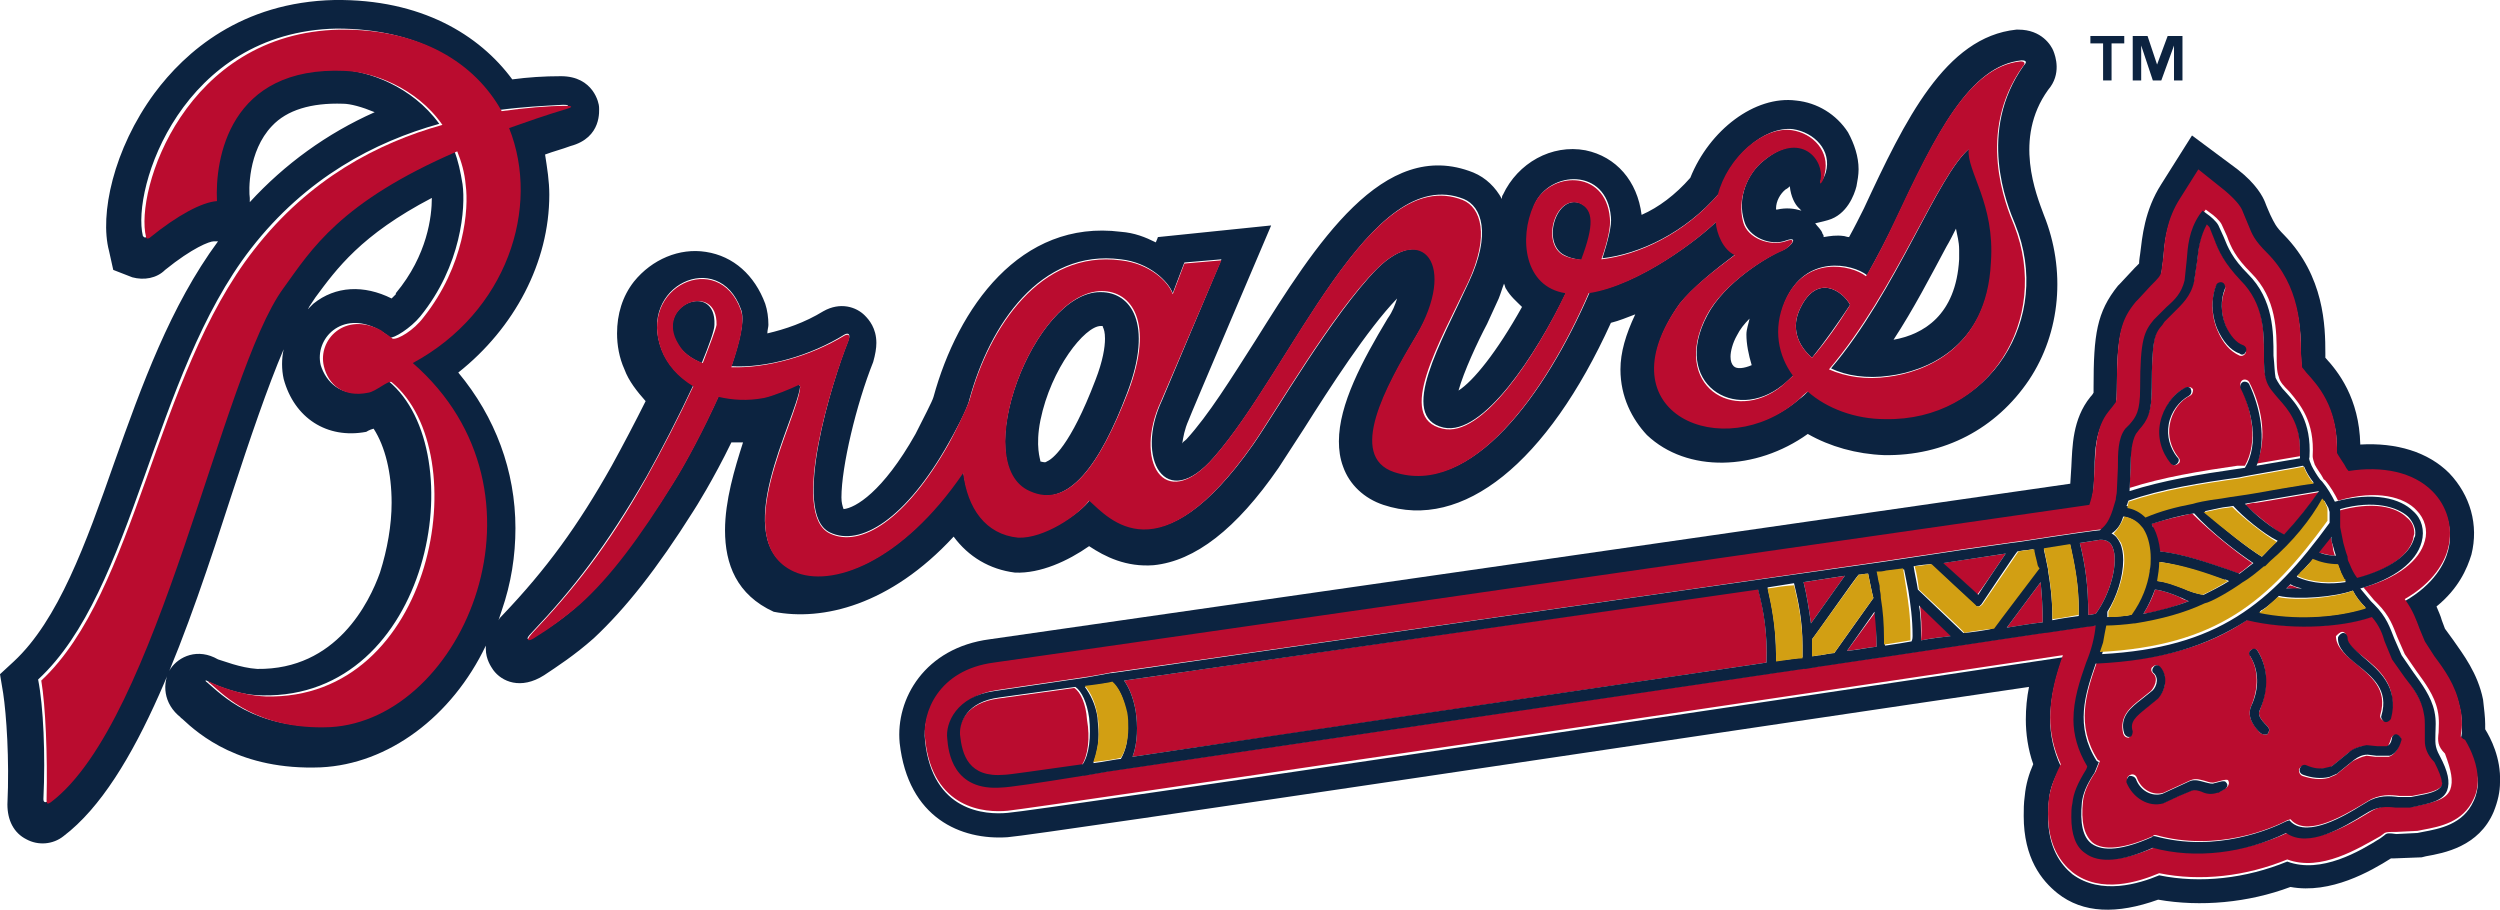 <?xml version="1.0" encoding="utf-8"?>
<!-- Generator: Adobe Illustrator 22.1.0, SVG Export Plug-In . SVG Version: 6.00 Build 0)  -->
<svg version="1.1" id="Layer_1" xmlns="http://www.w3.org/2000/svg" xmlns:xlink="http://www.w3.org/1999/xlink" x="0px" y="0px"
	 viewBox="0 0 236.2 86" style="enable-background:new 0 0 236.2 86;" xml:space="preserve">
<style type="text/css">
	.st0{fill:#0C2340;}
	.st1{fill:#BA0C2F;}
	.st2{fill:#D29F13;}
</style>
<g>
	<path class="st0" d="M234.8,68.9c0-0.2,0-0.3,0-0.5c0-0.6-0.1-1.4-0.2-2.3c-0.5-2.5-1.9-4.3-2.8-5.6l-0.8-1.1l-0.3-0.8
		c-0.1-0.4-0.3-0.8-0.5-1.3c2.1-1.7,2.9-3.6,3.3-4.9c0.7-2.8-0.1-5.6-2.1-7.7c-2-2-5-2.9-8.4-2.7c-0.1-4.4-2.1-6.9-3.3-8.2
		c0-0.2,0-0.4,0-0.4c0-2.6-0.1-7.3-3.9-11.2c-0.8-0.8-0.9-1.1-1.3-1.9c0,0-0.4-0.9-0.5-1.2c-0.2-0.5-0.8-1.7-2.6-3.1l-4.3-3.2
		l-2.9,4.6c-1.6,2.5-1.8,5-2,6.6c0,0-0.1,0.6-0.1,0.9c-0.1,0.1-0.4,0.4-0.4,0.4l-1.4,1.5l-0.2,0.2c-2,2.5-2.3,4.6-2.3,9.6
		c0,0,0,0.3,0,0.5c-0.1,0.2-0.3,0.4-0.3,0.4c-1.7,2.1-1.7,4.7-1.8,6.6c0,0-0.1,1.5-0.1,1.6c-4.8,0.7-99.9,14.4-102.1,14.7
		c-6.1,0.8-8.9,5.6-8.5,9.8c0.8,7.1,5.8,9.2,10.2,8.9c2.8-0.2,71.9-10.6,96.5-14.2c-0.2,1-0.3,2-0.3,3.1c0,1.3,0.2,2.8,0.7,4.2
		c-0.4,0.9-0.7,1.9-0.8,3c-0.1,0.7-0.1,1.3-0.1,1.9c0,4,1.7,6.1,3.2,7.3c2.4,1.9,5.6,2,9.5,0.6c4,0.7,8.5,0.3,12.5-1.2
		c3.8,0.7,7.6-1.5,9.5-2.7c0,0,0,0,0.1,0s0.2,0,0.2,0l2.6-0.1l0.4-0.1c1.7-0.3,5-0.9,6.4-4.2c0.4-1,0.6-1.9,0.6-2.8
		C236.3,71.6,235.3,69.7,234.8,68.9z M233.7,75.7c-1,2.2-3.2,2.6-4.8,2.9l-0.5,0.1l-2,0.1c-0.7-0.1-0.9-0.1-1.1,0.1l-0.4,0.3
		c-1.9,1.2-5.6,3.4-8.8,2.2c-3.9,1.6-8.2,2.1-12.1,1.3c-1.9,0.8-5.5,1.9-8.2-0.1c-1.1-0.9-2.3-2.5-2.3-5.5c0-0.5,0-1,0.1-1.6
		c0.1-1.2,0.6-2.1,1.1-3.1c-0.7-1.5-1-3-1-4.4c0-2.2,0.6-4.2,1.2-5.9C175.6,65,98,76.6,95.2,76.8c-2.1,0.2-7.1-0.1-7.8-6.8
		c-0.3-2.4,1.3-6.5,6.5-7.2c0.9-0.1,101.4-14.6,103.5-14.9c0.2-0.4,0.3-0.9,0.4-1.7l0.1-1.9c0-1.7,0.1-3.7,1.3-5.2l0.4-0.5l0.3-0.4
		c0,0,0.1-0.3,0.1-1.4c0-5.1,0.4-6.4,1.8-8.1l0.2-0.2l1.2-1.3c0.7-0.6,0.9-0.9,1-1.3l0.2-1.5c0.1-1.5,0.3-3.5,1.6-5.5l1.7-2.7l2.5,2
		c1.3,1.1,1.6,1.7,1.7,2l0.5,1.2c0.4,1,0.6,1.5,1.8,2.7c3.1,3.2,3.2,7.2,3.2,9.5c0,0,0,1,0.1,1.3c0.1,0.1,0.4,0.5,0.4,0.5
		c1.1,1.2,2.9,3.2,2.9,7.1c0,0.1,0,0.3,0,0.5c0.1,0.2,0.7,1.1,0.7,1.1c0.1,0.2,0.3,0.4,0.4,0.6c3.3-0.5,6.1,0.1,7.9,1.9
		c1.4,1.4,2,3.5,1.5,5.4c-0.3,1.2-1.3,3.2-4.1,4.8c0.8,1.1,1.1,2,1.4,2.8l0.5,1.2l0.9,1.4c0.9,1.2,2,2.7,2.4,4.7
		c0.2,0.7,0.2,1.3,0.2,1.8c0,0.4,0,0.8-0.1,1v0.1c0.1,0.1,0.2,0.2,0.2,0.2l0.2,0.3c0.6,1,1.2,2.4,1.2,3.8
		C234.1,74.4,234,75.1,233.7,75.7z"/>
	<path class="st1" d="M206.8,56.8c-0.3-0.1-0.6-0.2-0.9-0.4c-0.7-0.3-1.5-0.6-2.3-0.7c-0.2,0.7-0.6,1.5-1.1,2.3
		C204,57.8,205.5,57.3,206.8,56.8z"/>
	<path class="st1" d="M212.1,47.7c1.1,1,2.7,2.3,3.7,2.9c1.3-1.4,2.4-2.8,3.3-4.1l-5.9,1C212.8,47.5,212.4,47.6,212.1,47.7z"/>
	<path class="st1" d="M212.1,44c1.3-2.3,0.6-5.4-0.4-7.5c-0.1-0.2,0-0.5,0.2-0.6s0.5,0,0.6,0.2c1.1,2.1,1.8,5.2,0.7,7.7l4.1-0.7V43
		c0-0.2,0-0.5,0-0.7c0-2.5-1.1-3.8-2-4.8c-0.5-0.6-1-1.1-1.2-1.8c-0.2-0.6-0.2-1.4-0.2-2.3c0-2.2,0-4.9-2.2-7.1
		c-1.7-1.7-2.1-2.7-2.5-3.9l-0.4-1c0-0.1-0.2-0.2-0.3-0.4c-0.6,1.1-0.8,2.3-0.9,3.4l-0.3,2c-0.3,1.4-1.2,2.2-1.9,2.9l-0.9,0.9
		l-0.2,0.3c-0.7,0.9-1,1.3-1,5.9c0,2.5-0.4,3.1-1.2,4l-0.3,0.4c-0.5,0.6-0.5,1.9-0.5,3.2l-0.1,2.1c3.1-1,6.7-1.6,10.2-2.1L212.1,44z
		 M206.9,37.4c-0.9,0.4-1.7,1.5-1.9,2.7c-0.2,1.1,0.1,2.2,0.8,3.1c0.2,0.2,0.2,0.5,0,0.6c-0.2,0.2-0.5,0.2-0.6,0
		c-0.9-1.1-1.3-2.4-1-3.9s1.2-2.8,2.4-3.3c0.2-0.1,0.5,0,0.6,0.2C207.2,37.1,207.1,37.3,206.9,37.4z M209.5,31.2
		c-0.6-1.4-0.6-3-0.1-4.2c0.1-0.2,0.4-0.3,0.6-0.2c0.2,0.1,0.3,0.4,0.2,0.6c-0.4,1-0.4,2.3,0.1,3.5c0.4,0.9,0.9,1.6,1.6,1.8
		c0.2,0.1,0.3,0.3,0.3,0.6c-0.1,0.2-0.3,0.4-0.6,0.3C210.7,33.2,210,32.4,209.5,31.2z"/>
	<path class="st1" d="M203.2,49.5c0.1,0.1,0.2,0.2,0.2,0.4c0.3,0.6,0.5,1.3,0.6,2.2c2.1,0.2,4.6,1.1,6.4,1.7l1.1,0.4
		c0.5-0.3,0.9-0.7,1.3-1c-1.5-1-4-3-5.7-4.7C205.8,48.8,204.5,49.1,203.2,49.5z"/>
	<path class="st1" d="M221,48.3C221,48.4,221,48.4,221,48.3c0,0.1,0,0.2,0,0.2c0,0.2,0,0.3,0,0.3c0,0.3,0,0.7,0,1.1
		c0.1,0.4,0.1,0.9,0.3,1.5c0.1,0.3,0.2,0.8,0.4,1.3c0,0,0,0,0,0.1c0.1,0.2,0.1,0.4,0.2,0.6c0.2,0.5,0.4,1,0.7,1.3
		c3-0.8,5-2.2,5.4-3.8c0-0.2,0.1-0.4,0.1-0.5c0-0.6-0.2-1.1-0.7-1.5c-1-1-3.2-1.6-6.6-0.6C220.9,48.2,221,48.3,221,48.3L221,48.3z"
		/>
	<path class="st1" d="M229.2,69.9c0-0.2,0-0.4,0-0.7c0-0.2,0-0.5,0-0.8s0-0.7-0.1-1.1c-0.3-1.2-1.1-2.3-1.8-3.4l-1.2-1.7l-0.7-1.7
		c-0.3-0.8-0.6-1.5-1.2-2.3c-3.2,1.1-8.1,1.3-11.8,0.3c-3.6,2.5-8,3.8-14.3,4.1c-1,2.9-2,5.9,0.1,9.2l0.2,0.1l-0.4,1
		c-0.8,1.2-1.1,2-1.2,2.8c-0.2,1.9,0.1,3.2,0.9,3.9c1,0.8,3,0.6,5.7-0.6l0.1-0.1h0.2c5.7,1.6,10.9-0.6,12.4-1.4l0.3-0.1l0.2,0.2
		c1.6,1.4,4.9-0.6,6.6-1.6l0.5-0.3c1.1-0.7,2.2-0.6,3-0.5h1.2l0.5-0.1c1.1-0.2,2.1-0.4,2.4-1c0-0.1,0.1-0.2,0.1-0.4
		c0-0.5-0.2-1.1-0.7-1.9C229.4,71.1,229.2,70.5,229.2,69.9z M200.6,69.3c-0.4-1.6,0.7-2.5,1.6-3.2l1-0.8c0.3-0.3,0.8-1.2,0.2-1.7
		c-0.2-0.2-0.2-0.5,0-0.6c0.2-0.2,0.4-0.2,0.6,0c0.9,0.9,0.6,2.2-0.2,3l-1.1,0.9c-1,0.7-1.6,1.2-1.3,2.2c0.1,0.2-0.1,0.5-0.3,0.6
		C200.9,69.7,200.7,69.6,200.6,69.3z M210.4,74.4l-0.7,0.4h-0.1c-0.5,0.2-1,0-1.5-0.1c-0.3-0.1-0.6-0.2-0.9-0.1l-1.2,0.5l-1.5,0.7
		c-1.4,0.4-3-0.5-3.5-2c-0.1-0.2,0-0.5,0.3-0.6c0.2-0.1,0.5,0,0.6,0.3c0.4,1.1,1.5,1.7,2.5,1.4l1.3-0.6l1.3-0.6c0.5-0.2,1,0,1.4,0.1
		c0.3,0.1,0.6,0.2,0.9,0.1l0.4-0.1l0,0c0,0,0.6-0.2,0.8-0.1C210.8,74.2,210.2,74.5,210.4,74.4z M214.1,69.4c-0.1,0-0.4,0-0.6-0.2
		c-0.4-0.5-1.3-1.4-0.8-2.5c0.7-1.7,0.7-3.4-0.1-4.7c-0.1-0.2-0.1-0.5,0.1-0.6c0.2-0.1,0.5-0.1,0.6,0.1c1,1.6,1,3.6,0.2,5.6
		c-0.2,0.4,0,0.8,0.7,1.5c0,0,0.2,0.2,0.2,0.4C214.3,69.2,214.3,69.4,214.1,69.4z M221.3,59.7c0.2,0,0.4,0.2,0.4,0.5
		c0,0.6,0.7,1.2,1.5,1.8c1.5,1.2,3.5,2.8,2.6,5.8c-0.1,0.2-0.3,0.4-0.6,0.3c-0.2-0.1-0.4-0.3-0.3-0.6c0.7-2.4-0.9-3.6-2.3-4.8
		c-1-0.8-1.9-1.6-1.9-2.6C220.9,59.9,221.1,59.7,221.3,59.7z M226.8,70c-0.1,0.3-0.3,1.2-1.1,1.5h-1.3l-0.8-0.1
		c-0.5,0.1-0.9,0.3-1.3,0.5l-1.6,1.3l-0.7,0.3c-0.8,0.2-1.6,0.1-2.5-0.2c-0.2-0.1-0.3-0.3-0.3-0.6c0.1-0.2,0.3-0.4,0.6-0.3
		c0.7,0.3,1.3,0.3,2,0.2l0.4-0.1l1.6-1.3c0.5-0.4,1.1-0.7,1.7-0.7l1,0.1h0.9c0.2,0,0.3-0.2,0.5-0.8c0.1-0.3,0.3-0.4,0.5-0.3
		C226.7,69.5,226.9,69.7,226.8,70z"/>
	<path class="st1" d="M232.7,69.8c0,0-0.1-0.1-0.2-0.2v-0.1c0-0.3,0.1-0.6,0.1-1c0-0.5,0-1.1-0.2-1.8c-0.4-2-1.5-3.5-2.4-4.7
		l-0.9-1.4l-0.5-1.2c-0.3-0.8-0.6-1.7-1.4-2.8c2.8-1.6,3.8-3.6,4.1-4.8c0.5-2-0.1-4-1.5-5.4c-1.8-1.8-4.7-2.4-7.9-1.9
		c-0.2-0.2-0.3-0.4-0.4-0.6c0,0-0.6-0.9-0.7-1.1c0-0.2,0-0.3,0-0.5c0-3.9-1.8-5.9-2.9-7.1c0,0-0.3-0.4-0.4-0.5
		c0-0.3-0.1-1.3-0.1-1.3c0-2.4-0.1-6.4-3.2-9.5c-1.2-1.2-1.4-1.7-1.8-2.7l-0.5-1.2c-0.1-0.3-0.4-0.9-1.7-2l-2.5-2l-1.7,2.7
		c-1.3,2-1.5,4-1.6,5.5l-0.2,1.5c-0.1,0.4-0.3,0.6-1,1.3l-1.2,1.3l-0.2,0.2c-1.4,1.7-1.8,3-1.8,8.1c0,1.1-0.1,1.4-0.1,1.4l-0.3,0.4
		l-0.4,0.5c-1.2,1.5-1.2,3.5-1.3,5.2l-0.1,1.9c-0.1,0.8-0.3,1.4-0.4,1.7C195.2,48,94.8,62.5,93.9,62.6c-5.3,0.7-6.8,4.8-6.5,7.2
		c0.7,6.7,5.7,7,7.8,6.8c2.9-0.3,80.4-11.8,99.7-14.7c-0.6,1.7-1.2,3.7-1.2,5.9c0,1.4,0.3,2.9,1,4.4c-0.5,1-0.9,2-1.1,3.1
		c-0.1,0.6-0.1,1.1-0.1,1.6c0,3,1.2,4.6,2.3,5.5c2.7,2.1,6.3,0.9,8.2,0.1c3.9,0.8,8.2,0.3,12.1-1.3c3.2,1.2,6.8-1.1,8.8-2.2l0.4-0.3
		c0.2-0.1,0.4-0.1,1.1-0.1l2-0.1l0.5-0.1c1.6-0.3,3.8-0.7,4.8-2.9c0.3-0.6,0.4-1.2,0.4-1.8c0-1.4-0.6-2.8-1.2-3.8L232.7,69.8z
		 M231.5,74.6c-0.4,1-1.7,1.2-3,1.5l-0.5,0.1h-1.4c-0.8-0.1-1.6-0.1-2.5,0.4l-0.5,0.3c-1.8,1.1-5.2,3.1-7.3,1.7
		c-4,1.9-8.6,2.4-12.6,1.4c-3,1.3-5.1,1.5-6.4,0.5c-0.9-0.7-1.3-1.8-1.3-3.4c0-0.4,0-0.8,0.1-1.3c0.1-1,0.5-1.9,1.3-3.2
		c0,0,0.1-0.2,0.1-0.3c-0.9-1.5-1.3-3-1.3-4.4c0-1.9,0.6-3.7,1.2-5.4c0.4-1.2,0.8-2.4,0.9-3.5c-0.3,0.1-0.8,0.1-1.3,0.2l0,0
		l-3.4,0.5h-0.1c-4.8,0.7-12.5,1.9-21.4,3.2l-1.2,0.2h-0.2c-21.8,3.2-50.6,7.5-65.7,9.7l-2.3,0.4c0,0,0,0-0.1,0
		c-4.3,0.6-7.1,1-7.6,1.1c-4.6,0.4-5.1-3.4-5.2-4.6c-0.2-1.5,0.9-4,4.4-4.5c0,0,3.3-0.5,8.8-1.3l2.2-0.4h0.1
		c17.3-2.5,50.9-7.3,72.8-10.5l2-0.3l0,0c3.9-0.6,7.3-1.1,10.2-1.5l0,0l0.8-0.1c4.5-0.7,7.3-1.1,7.6-1.1l0.1-0.1
		c0.4-0.4,0.8-0.9,1.1-1.8l0,0l0,0l0.3-1c0.1-0.2,0.1-0.5,0.1-0.8l0.1-2.2c0-1.5,0.1-2.8,0.7-3.7l0.4-0.4c0.6-0.8,1-1.2,1-3.4
		c0-4.8,0.4-5.4,1.3-6.5l0.2-0.2l1-1c0.7-0.7,1.4-1.3,1.7-2.5l0.2-1.9c0.1-1.3,0.2-2.8,1.2-4.3l0.3-0.4l0.4,0.3
		c0.3,0.2,0.9,0.7,1.1,1.1l0.5,1.1c0.4,1.1,0.8,2,2.3,3.5c2.4,2.4,2.4,5.5,2.4,7.7c0,0.9,0,1.6,0.2,2.1c0.1,0.5,0.5,0.9,1,1.4
		c1,1.2,2.4,2.8,2.2,6.1c0,0.2,0.1,0.5,0.2,0.8c0.2,0.4,0.6,0.9,0.8,1.3c0,0.1,0.1,0.1,0.2,0.2c0.5,0.6,0.9,1.3,1.2,1.9l0,0
		c3.7-1.1,6.3-0.3,7.4,0.9c0.8,0.8,1.1,1.9,0.8,2.9c-0.5,1.9-2.6,3.5-5.8,4.4l1,1.2c0.1,0.1,0.2,0.2,0.3,0.3
		c1.2,1.2,1.5,2.2,1.9,3.2l0.7,1.6l1.1,1.6c0.8,1.1,1.7,2.3,2,3.7c0.2,0.9,0.1,1.6,0.1,2.1c-0.1,0.8-0.1,1.3,0.6,2
		C231.6,72.8,231.8,73.8,231.5,74.6z"/>
	<path class="st1" d="M220.6,52.5c-0.1-0.3-0.2-0.6-0.2-0.9l0,0l0,0l0,0c-0.1-0.3-0.1-0.6-0.2-0.9c-0.4,0.5-0.8,1-1.2,1.5
		C219.5,52.3,220.1,52.5,220.6,52.5z"/>
	<path class="st1" d="M216,55.6c0.4,0,0.9,0.1,1.5,0.1c-0.4-0.1-0.7-0.3-1.1-0.4C216.3,55.3,216.2,55.4,216,55.6z"/>
	<path class="st1" d="M189.5,52.3l-6,0.9c1,0.9,2.9,2.6,3.3,3C187.2,55.7,188.7,53.5,189.5,52.3z"/>
	<path class="st1" d="M189.6,59.3c1.3-0.2,2.4-0.4,3.4-0.5c0-1.5-0.1-2.7-0.2-3.8L189.6,59.3z"/>
	<path class="st1" d="M101.5,65l-7.2,1c-3,0.4-3.7,2.3-3.7,3.3c0,0.1,0,0.1,0,0.2c0.2,1.9,0.9,4.1,4.2,3.8c0.5,0,3.2-0.4,7.4-1
		c0.6-0.9,0.8-2.6,0.5-4.3C102.6,66.5,102.1,65.4,101.5,65z"/>
	<path class="st1" d="M174.5,61.5c0.9-0.1,1.9-0.3,2.8-0.4c0-1.2,0-2.3-0.1-3.3L174.5,61.5z"/>
	<path class="st1" d="M170.4,55c0.3,1.2,0.5,2.5,0.7,3.9l3.2-4.5L170.4,55z"/>
	<path class="st1" d="M181.5,60.5c1-0.2,1.9-0.3,2.9-0.4l-3-2.9C181.5,58.2,181.6,59.2,181.5,60.5z"/>
	<path class="st1" d="M199.6,51.7c-0.2-0.5-0.6-0.7-1.1-0.7h-0.1l-1.9,0.3c0.5,2,0.8,4,0.8,6.8c0.3,0,0.5-0.1,0.7-0.1
		C199.4,56.1,200.2,53.1,199.6,51.7z"/>
	<path class="st1" d="M106.2,64.3c0.5,0.7,0.9,1.7,1.1,2.9c0.2,1.3,0.2,3-0.3,4.3c14.6-2.1,39.7-5.9,59.9-8.9c0.1-3-0.3-5.1-0.8-7
		L106.2,64.3z"/>
	<path class="st0" d="M97.2,46.5c3.7,1.6,6.7-2.5,9.3-9.4c2.5-6.6,0.3-9.5-2.5-9.5C97.7,27.5,91.5,43.9,97.2,46.5z M98.3,39.7
		c1-4.9,4.2-8.9,5.7-8.9c0.2,0,0.2,0,0.2,0.1c0.1,0.2,0.2,0.5,0.2,1.1c0,0.8-0.2,2.1-0.9,3.9c-2.4,6.3-4.1,7.5-4.6,7.7
		c-0.1,0.1-0.2,0.1-0.6,0C98.3,43.4,97.8,42.2,98.3,39.7z"/>
	<path class="st0" d="M149.3,19.2c-2.3-0.9-3.8,4-1.3,5c0.4,0.2,1,0.3,1.5,0.4C150.7,21.3,150.7,19.8,149.3,19.2z"/>
	<path class="st0" d="M64,32.5c0.5,0.8,1.3,1.4,2.3,1.8c0.7-1.7,1.2-3.1,1.2-3.6C67.7,26.5,61.8,28.8,64,32.5z"/>
	<path class="st0" d="M171.2,33.8c1.2-1.5,2.4-3.2,3.6-5c-0.7-1.3-3.1-3-4.7,0.3C169.2,30.9,169.8,32.6,171.2,33.8z"/>
	<path class="st0" d="M178.5,35.5c3.2-0.4,9.3-2.5,9.7-10.8c0.4-5.5-2.3-8.6-2.1-10.7c-3.1,2.6-6.9,13.5-13.1,20.8
		C174.4,35.5,176.4,35.8,178.5,35.5z M183.9,23.3c0.3-0.5,0.6-1.1,0.9-1.7c0.1,0.6,0.3,1.2,0.3,2c0,0.3,0,0.6,0,0.9
		c-0.3,5.3-3.4,7.1-6.2,7.6C180.8,29.2,182.4,26.1,183.9,23.3z"/>
	<path class="st0" d="M90.1,50.7c1.4,1.9,3.4,3.1,5.8,3.4c2.4,0.1,5-1.1,7-2.5c1.5,1,3.5,2,6.1,1.8c3.9-0.4,7.8-3.4,11.8-9.2
		l2.4-3.7c2.4-3.8,6-9.4,8.8-12.3c-0.2,0.6-0.4,1.2-0.9,1.9c-2.4,4-4.6,8.1-4.6,11.6c0,0.8,0.1,1.6,0.4,2.4c0.6,1.7,2,3,3.8,3.6
		c7.5,2.5,15.5-4,21.5-17.2c0.8-0.2,1.5-0.5,2.3-0.8c-0.9,1.9-1.4,3.6-1.4,5.2c0,2.6,1.1,4.7,2.5,6.2c3.8,3.6,10.3,3.4,15.2-0.1
		c2.1,1.2,4.6,1.9,7.2,2c5.7,0.1,10.6-2.5,13.7-7.1c3-4.5,3.5-10.4,1.4-15.6c-0.7-1.9-2.9-7.2,0.4-11.8c1.3-1.5,0.7-3.2,0.5-3.7
		s-1.1-2-3.3-2h-0.1h-0.1c-6.7,0.7-10.5,8.5-14.4,16.9c-0.4,0.8-0.9,1.8-1.4,2.7c-0.2,0-0.4-0.1-0.5-0.1c-0.7-0.1-1.3,0-1.9,0.1
		c0-0.1,0-0.2-0.1-0.3c-0.1-0.4-0.5-0.7-0.7-1c0.5-0.1,1.2-0.3,1.2-0.3c1.8-0.5,2.5-2.4,2.7-3.2c0.1-0.5,0.2-1.1,0.2-1.6
		c0-1.2-0.4-2.4-1-3.5c-1.1-1.7-2.9-2.8-4.9-3c-3.9-0.5-8.2,2.8-10,7.3c-1.4,1.6-3,2.8-4.6,3.5c-0.4-3.2-2.4-5.5-5.3-6.1
		c-3.2-0.6-6.4,1.2-7.8,4.2c-0.1,0.1-0.1,0.3-0.1,0.4c-0.6-1.1-1.5-2-2.7-2.5c-8.5-3.4-14.9,6.8-20.6,15.9c-2.3,3.6-4.4,7-6.5,9.3
		c-0.2,0.2-0.3,0.2-0.4,0.4c0.1-0.6,0.2-1.3,0.6-2.2c0-0.1,7.8-18.4,7.8-18.4l-10.7,1.1c0,0-0.1,0.3-0.2,0.5c-1-0.5-2-0.9-3.3-1
		c-9.5-1.2-15.4,7.2-17.7,15.6c-0.1,0.4-1,2.1-1.7,3.5c-3.1,5.5-5.7,7-6.8,7.1c-0.1-0.3-0.2-0.6-0.2-1.1c0-2.9,1.4-8.8,3-12.8
		c0.2-0.7,0.3-1.3,0.3-1.8c0-1.4-0.7-2.2-1.1-2.6c-0.8-0.8-2.3-1.3-3.9-0.4c-1.8,1.1-3.6,1.7-5.3,2.1c0-0.3,0.1-0.6,0.1-0.8
		c0-0.7-0.1-1.4-0.3-2c-1-2.7-3-4.5-5.6-4.9c-2.5-0.4-5.1,0.7-6.8,2.8c-1.1,1.4-1.6,3.1-1.6,4.9c0,1.1,0.2,2.3,0.7,3.4
		c0.4,1.1,1.2,2.1,2,3c-1,2-2.1,4.1-3.2,6.1c-3.2,5.7-6.2,9.8-10.3,14.1c-0.2,0.2-0.3,0.3-0.4,0.5c0.1-0.3,0.2-0.6,0.3-0.9
		c0.9-2.6,1.3-5.2,1.3-7.8c0-5.4-1.9-10.5-5.4-14.7c5.3-4.2,8.6-10.4,8.6-16.8c0-1.3-0.2-2.5-0.4-3.8c0.8-0.3,1.6-0.5,2.4-0.8
		c3-0.8,2.7-3.4,2.7-3.7c0-0.3-0.5-2.9-3.6-2.9c-1.6,0-3.1,0.1-4.6,0.3C45.3,3.3,39.8-0.1,31.6,0c-8.8,0.2-14.1,4.9-17,8.8
		c-3.9,5.3-5.2,11.5-4.3,14.9l0.4,1.8l1.8,0.7c1.1,0.3,2.3,0.1,3.1-0.7c2.6-2.1,4.2-2.7,4.6-2.7h0.4c-4.5,6.1-7.2,13.6-9.8,20.9
		c-2.7,7.7-5.3,14.9-9.5,18.8L0,63.7l0.3,1.8c0.3,2,0.6,6.2,0.4,10.5c0,1.5,0.6,2.7,1.8,3.3C3.6,79.9,5,79.8,6,79
		c7-5.3,11.8-19.6,15.9-32.3c1.7-5.2,3.4-10.2,4.9-13.7c-0.2,0.9-0.2,1.9,0,2.8c1,3.7,4.1,5.7,7.8,5c0,0,0.3-0.2,0.7-0.3
		c1.1,1.7,1.7,4.2,1.7,7c0,2.1-0.4,4.4-1.1,6.6c-1,2.8-4.1,9.2-11.6,9.1c-1.6-0.1-3.3-0.8-3.7-0.9c-1.9-1.1-3.7-0.3-4.5,0.9
		c-0.8,1.3-0.7,3.3,1,4.6c-0.2-0.1,0.1,0.1,0.1,0.1c1.6,1.5,5.5,4.9,13.1,4.6c6.4-0.3,12.4-4.8,15.6-11.5c0,0.1,0,0.2,0,0.3
		c0,1,0.5,1.7,0.7,2c0.8,1.1,2.6,1.9,4.8,0.5c1.2-0.8,2.9-1.9,4.7-3.5c3-2.8,6-6.6,9.4-12c0.2-0.3,1.9-3,3.6-6.5c0.4,0,0.7,0,1.1,0
		c-0.8,2.5-1.7,5.5-1.7,8.3c0,3.2,1.1,6.1,4.6,7.7C77.7,58.7,84.1,57.2,90.1,50.7z M29.1,29.2c0-0.1,0.1-0.1,0.1-0.2l0.6-0.9
		c2-2.7,4.3-5.9,11-9.4c0,1.7-0.4,5.4-3.4,9v0.1c-0.1,0.1-0.2,0.2-0.4,0.4c-2.6-1.3-5.3-1.2-7.4,0.5C29.5,28.8,29.3,29,29.1,29.2z
		 M30.9,68.6c-6.9,0.3-10-3-11.3-4.1c-0.3-0.2-0.2-0.3,0.1-0.1c0.4,0.2,2.7,1.3,5.1,1.3c15.9,0.3,20-23,11.9-29.7
		c-0.2-0.2-1.4,0.9-2.2,1c-2.3,0.5-3.7-0.9-4.2-2.5c-0.6-2.5,2-5.2,5.4-3.4c0.6,0.4,0.6,0.3,1.1,0.8c0.4,0.1,2-0.9,2.9-2
		c3.9-4.8,4.3-10.3,4-12.5c-0.2-1.2-0.4-2.2-0.8-3.2C31.8,19,29.2,23.5,26.5,27.1c-5.9,8-11.8,41-22,48.6c-0.1,0.1-0.4,0.2-0.4-0.2
		c0.2-4.2,0-8.8-0.5-11.3c9.1-8.4,10.8-28.7,20.1-40.7c5.2-6.7,11.7-10.1,17.8-11.8c-2.6-3.6-6.8-5-9.2-5.1
		C21.4,6.1,20,15,20.2,18.9c-1.4,0.1-3.7,1.3-6.4,3.5c-0.1,0.1-0.2,0-0.3-0.1C12.4,17.8,17.2,3,31.8,2.7c7.7,0,12.8,3.2,15.3,7.7
		c2.2-0.3,4.3-0.4,6.1-0.5c0.8,0,0.4,0.2,0,0.3c-2,0.6-3.7,1.2-5.4,1.8c3,7.4-0.2,17.3-9.1,22.2C53,46.5,43.8,68,30.9,68.6z
		 M25.7,11.9c1.4-1.5,3.7-2.2,6.7-2.1c0.7,0,1.8,0.3,3,0.8c-4.5,2-8.5,4.9-11.8,8.5v-0.4C23.5,18.1,23.4,14.3,25.7,11.9z
		 M141.6,28.2c0.2-0.5,0.3-0.9,0.5-1.4c0.1,0.2,0.1,0.4,0.2,0.5c0.4,0.7,1,1.2,1.5,1.7c-2.4,4.3-4.6,7-6,7.9
		c0.5-1.8,1.8-4.6,2.7-6.3L141.6,28.2z M75,53.9c-6.3-2.9,0.2-14.2,0.6-17.4c0,0-0.1-0.2-0.2-0.2c-0.7,0.3-2.4,1.1-3.2,1.2
		c-1.6,0.3-3,0.2-4.3-0.1c-1.4,3.1-3.1,6.3-4.3,8.2c-3.1,5-6,8.7-8.8,11.4c-1.5,1.4-2.9,2.3-4.2,3.1c-0.4,0.3-1.3,0.6-0.3-0.4
		c3.8-4,7-8.1,10.8-14.7c1.4-2.5,3.1-5.8,4.4-8.6c-1.5-0.9-2.5-2.1-3-3.4c-2.3-6,5.4-9.6,7.5-3.8c0.4,1-0.1,3-0.9,5.4
		c3.3,0.2,7.5-1,10.7-3c0.4-0.2,0.6,0,0.3,0.7c-1.4,3.5-5.4,16.2-1.7,18c2.9,1.4,7.2-1.3,11.2-8.4c0.4-0.7,1.8-3.2,2-4.2
		c1.9-7,6.7-14.2,14.3-13.2c2.7,0.3,4.5,2.1,4.9,3.2l1.1-2.9l3.5-0.3l-5.6,13.3c-2.6,5.5,0.3,10.7,4.9,5.4
		c7.3-8.3,14.8-27.9,23.6-24.4c1.7,0.7,2.6,3.3,0.5,7.8c-2.6,5.7-6.8,12.8-2.4,13.8c3.7,0.8,8.7-6.8,11.6-12.8
		c-3.9-0.6-4.3-5.2-3-8.3c1.4-3.2,6.8-3.5,7.2,1.2c0.1,0.8-0.3,2.3-0.8,3.9c3.5-0.4,7.8-2.4,11-6.1c1-3.5,4.3-6.4,7-6.1
		c2,0.3,3.7,2,3.1,4.1c-0.2,0.7-0.7,1.2-0.4,0.6c0.4-1.8-1.8-4.8-5.5-1.7c-1.5,1.2-2.5,3.5-1.8,5.7c0.4,1.5,2.5,2.4,4,1.8
		c1.2-0.4,0.4,0.6-0.3,0.9c-1.5,0.6-5.6,3.1-7.2,6.2c-3.4,6.4,2.6,10.2,7.1,6.6c0.4-0.3,0.8-0.7,1.1-1c-1.4-1.9-1.9-4.4-0.8-7
		c1.9-4.4,6.3-3.5,7.7-2.4c1-1.8,1.9-3.5,2.7-5.2c3.8-8.1,7-14.6,11.9-15.1c0.5,0,0.5,0.2,0.2,0.5c-4.4,6.2-1.6,13.1-0.8,15
		c3.6,8.9-2.4,18.4-12.2,18.3c-2.9,0-5.5-1.1-7.3-2.6c-0.3,0.3-0.6,0.6-0.9,0.8c-7,6-18.6,1.3-11.3-9c1.2-1.5,3.3-3.2,5.3-4.7
		c-1-0.5-1.6-2-1.8-3.1c-1.6,1.6-7.3,6-12,6.7c-4.2,9.7-11.2,19.3-18.4,16.9c-4.4-1.5-0.8-8,2.1-12.9c4-6.7,0.6-10.6-3.8-6.2
		c-4.2,4.3-9.6,13.6-11.7,16.6c-8.8,12.5-13.5,6.9-15.4,5.2c-1,1.4-4.4,3.5-6.7,3.5c-3.2-0.3-4.8-2.8-5.3-6.2
		C85.2,53.2,78.5,55.5,75,53.9z M167.9,19.8h-0.1v-0.1c0-0.7,0.4-1.4,0.9-1.8c0.2-0.1,0.3-0.2,0.4-0.3c0.1,1,0.5,1.7,0.8,2
		c0,0,0.2,0.2,0.3,0.3C169.5,19.7,168.8,19.6,167.9,19.8z M165.5,34.5c-0.7,0.3-1.4,0.4-1.7,0.1c-0.2-0.2-0.3-0.5-0.3-0.9
		c0-0.5,0.2-1.3,0.6-2c0.3-0.6,0.7-1.1,1.2-1.6c-0.1,0.5-0.3,1-0.3,1.5C165,32.5,165.2,33.5,165.5,34.5z"/>
	<path class="st1" d="M96.2,50.8c2.4,0.1,5.7-2.1,6.7-3.5c1.9,1.7,6.6,7.3,15.4-5.2c2.1-3,7.5-12.4,11.7-16.6
		c4.4-4.5,7.7-0.5,3.8,6.2c-2.9,4.8-6.5,11.4-2.1,12.9c7.2,2.4,14.2-7.2,18.4-16.9c4.7-0.7,10.4-5.1,12-6.7c0.1,1.1,0.7,2.6,1.8,3.1
		c-2,1.5-4.1,3.1-5.3,4.7c-7.3,10.3,4.3,15.1,11.3,9c0.3-0.3,0.6-0.6,0.9-0.8c1.8,1.6,4.5,2.6,7.3,2.6c9.8,0.2,15.7-9.4,12.2-18.3
		c-0.8-1.9-3.6-8.8,0.8-15c0.3-0.3,0.2-0.5-0.2-0.5c-4.9,0.5-8.1,7-11.9,15.1c-0.8,1.7-1.7,3.5-2.7,5.2c-1.4-1.1-5.8-2-7.7,2.4
		c-1.1,2.6-0.6,5.1,0.8,7c-0.4,0.4-0.8,0.7-1.1,1c-4.5,3.6-10.4-0.1-7.1-6.6c1.6-3.1,5.7-5.6,7.2-6.2c0.7-0.3,1.6-1.4,0.3-0.9
		c-1.5,0.5-3.6-0.3-4-1.8c-0.6-2.2,0.4-4.5,1.8-5.7c3.7-3.1,5.9-0.1,5.5,1.7c-0.2,0.7,0.3,0.2,0.4-0.6c0.5-2.1-1.1-3.8-3.1-4.1
		c-2.7-0.4-6.1,2.6-7,6.1c-3.2,3.7-7.5,5.7-11,6.1c0.6-1.7,0.9-3.1,0.8-3.9c-0.4-4.7-5.8-4.4-7.2-1.2c-1.4,3.1-0.9,7.7,3,8.3
		c-2.9,6.1-7.9,13.7-11.6,12.8c-4.5-1-0.3-8.1,2.4-13.8c2.1-4.5,1.2-7.1-0.5-7.8c-8.8-3.5-16.3,16.1-23.6,24.4
		c-4.7,5.3-7.5,0.1-4.9-5.4l5.7-13.3l-3.5,0.3l-1.1,2.9c-0.4-1.2-2.2-2.9-4.9-3.2c-7.6-1-12.4,6.3-14.3,13.2c-0.3,0.9-1.6,3.5-2,4.2
		c-4,7.1-8.3,9.8-11.2,8.4c-3.8-1.8,0.3-14.5,1.7-18c0.3-0.7,0.1-0.9-0.3-0.7c-3.3,2-7.4,3.1-10.7,3c0.8-2.3,1.3-4.3,0.9-5.4
		c-2.1-5.8-9.8-2.2-7.5,3.8c0.5,1.3,1.5,2.5,3,3.4c-1.3,2.8-3,6.1-4.4,8.6c-3.7,6.6-7,10.7-10.8,14.7c-0.9,1-0.1,0.7,0.3,0.4
		c1.3-0.8,2.7-1.8,4.2-3.1c2.9-2.6,5.7-6.4,8.8-11.4c1.2-1.9,2.9-5.1,4.3-8.2c1.3,0.3,2.7,0.4,4.3,0.1c0.9-0.2,2.6-0.9,3.2-1.2
		c0.2-0.1,0.2,0.2,0.2,0.2C75.3,39.8,68.7,51.1,75,54c3.5,1.6,10.2-0.8,16-9.3C91.4,48,93.1,50.5,96.2,50.8z M186,14.1
		c-0.2,2.1,2.5,5.1,2.1,10.7c-0.4,8.3-6.5,10.4-9.7,10.8c-2.1,0.3-4,0-5.6-0.7C179.1,27.5,183,16.7,186,14.1z M170.1,29.1
		c1.6-3.3,4-1.6,4.7-0.3c-1.1,1.8-2.3,3.5-3.6,5C169.8,32.6,169.2,30.9,170.1,29.1z M147.9,24.2c-2.4-1-1-5.8,1.3-5
		c1.4,0.6,1.4,2.1,0.2,5.3C148.9,24.5,148.4,24.4,147.9,24.2z M104.1,27.5c2.8,0,5,2.9,2.5,9.5c-2.7,6.9-5.6,11.1-9.3,9.4
		C91.5,43.9,97.7,27.5,104.1,27.5z M66.4,34.3c-1-0.4-1.8-0.9-2.3-1.8c-2.3-3.7,3.7-6,3.6-1.8C67.6,31.2,67.1,32.5,66.4,34.3z"/>
	<path class="st1" d="M39,34.3c8.9-4.8,12.1-14.7,9.1-22.2c1.7-0.6,3.4-1.2,5.4-1.8c0.4-0.1,0.8-0.3,0-0.3c-1.8,0-3.9,0.2-6.1,0.5
		C44.9,6,39.8,2.7,32.1,2.8C17.5,3.1,12.7,18,13.8,22.4c0,0.1,0.1,0.2,0.3,0.1c2.7-2.2,5-3.4,6.4-3.5c-0.2-3.9,1.1-12.8,12.1-12.3
		c2.5,0.1,6.7,1.5,9.2,5.1c-6.1,1.7-12.6,5.1-17.8,11.8c-9.4,12-11.1,32.3-20.1,40.7c0.4,2.4,0.6,7,0.5,11.3c0,0.5,0.2,0.3,0.4,0.2
		c10.2-7.7,16.1-40.6,22-48.6c2.6-3.6,5.3-8.1,16.4-12.9c0.4,1,0.7,2,0.8,3.2c0.3,2.2-0.1,7.6-4,12.5c-0.9,1.2-2.4,2.1-2.9,2
		c-0.6-0.5-0.5-0.3-1.1-0.8c-3.4-1.8-6,0.9-5.4,3.4c0.4,1.7,1.8,3,4.2,2.5c0.7-0.1,1.9-1.2,2.2-1c8.1,6.7,4,30.1-11.9,29.7
		c-2.4-0.1-4.7-1.1-5.1-1.3c-0.4-0.2-0.4-0.1-0.1,0.1c1.3,1.1,4.4,4.4,11.3,4.1C43.8,68,53,46.5,39,34.3z"/>
	<path class="st0" d="M230.1,69.3c0-0.5,0.1-1.2-0.1-2.1c-0.3-1.4-1.2-2.6-2-3.7l-1.1-1.6l-0.7-1.6c-0.4-1-0.7-2-1.9-3.2
		c-0.1-0.1-0.2-0.2-0.3-0.3l-1-1.2c3.2-0.9,5.3-2.5,5.8-4.4c0.3-1.1,0-2.2-0.8-2.9c-1.2-1.2-3.7-1.9-7.4-0.9l0,0
		c-0.3-0.6-0.7-1.3-1.2-1.9c-0.1-0.1-0.1-0.1-0.2-0.2c-0.3-0.4-0.6-0.9-0.8-1.3c-0.1-0.3-0.3-0.6-0.2-0.8c0.2-3.4-1.2-5-2.2-6.1
		c-0.5-0.5-0.8-1-1-1.4c-0.1-0.5-0.1-1.2-0.2-2.1c0-2.2,0-5.3-2.4-7.7c-1.5-1.5-1.9-2.5-2.3-3.5l-0.5-1.1c-0.2-0.4-0.8-0.9-1.1-1.1
		l-0.4-0.3l-0.3,0.4c-1,1.5-1.1,3-1.2,4.3l-0.2,1.9c-0.3,1.2-0.9,1.8-1.7,2.5l-1,1l-0.2,0.2c-0.9,1.1-1.3,1.8-1.3,6.5
		c0,2.2-0.4,2.7-1,3.4l-0.4,0.4c-0.7,0.9-0.7,2.3-0.7,3.7l-0.1,2.2c0,0.3-0.1,0.5-0.1,0.8l-0.3,1l0,0l0,0c-0.3,0.9-0.6,1.4-1.1,1.8
		l-0.1,0.1c-0.3,0-3.1,0.4-7.6,1.1l-0.8,0.1l0,0c-2.9,0.4-6.3,0.9-10.2,1.5l0,0l-2,0.3c-21.9,3.1-55.5,8-72.8,10.5h-0.1l-2.2,0.4
		c-5.4,0.8-8.8,1.3-8.8,1.3c-3.5,0.5-4.6,3-4.4,4.5c0.1,1.2,0.5,5,5.2,4.6c0.5,0,3.3-0.4,7.6-1.1c0,0,0,0,0.1,0l2.3-0.4
		c15-2.2,43.9-6.5,65.7-9.7h0.2l1.2-0.2c8.9-1.3,16.6-2.5,21.4-3.2h0.1l3.4-0.5l0,0c0.5-0.1,1-0.1,1.3-0.2c-0.1,1.1-0.4,2.3-0.9,3.5
		c-0.6,1.7-1.2,3.5-1.2,5.4c0,1.4,0.4,2.9,1.3,4.4c0,0.1-0.1,0.3-0.1,0.3c-0.8,1.3-1.2,2.2-1.3,3.2c-0.1,0.4-0.1,0.9-0.1,1.3
		c0,1.6,0.4,2.8,1.3,3.4c1.3,1,3.5,0.8,6.4-0.5c4,1.1,8.7,0.5,12.6-1.4c2.1,1.5,5.5-0.6,7.3-1.7l0.5-0.3c0.9-0.5,1.7-0.5,2.5-0.4
		h1.4l0.5-0.1c1.3-0.3,2.6-0.5,3-1.5c0.3-0.8,0.1-1.8-0.7-3.3C230,70.5,230.1,70.1,230.1,69.3z M223.5,57.4
		C223.5,57.4,223.5,57.5,223.5,57.4c-2.8,1-6.7,1.1-10,0.4c0.1-0.1,0.2-0.2,0.3-0.2c0.1-0.1,0.3-0.2,0.4-0.3c0.4-0.3,0.8-0.6,1.1-1
		c1.8,0.4,5.3,0.1,7-0.5C222.6,56.4,223,56.9,223.5,57.4z M216,55.6c0.1-0.1,0.3-0.3,0.4-0.4c0.3,0.2,0.7,0.3,1.1,0.4
		C217,55.6,216.5,55.6,216,55.6z M227.5,48.8c0.4,0.4,0.7,1,0.7,1.5c0,0.2,0,0.4-0.1,0.5c-0.4,1.6-2.4,3-5.4,3.8
		c-0.3-0.4-0.5-0.8-0.7-1.3c-0.1-0.2-0.2-0.4-0.2-0.6c0,0,0,0,0-0.1c-0.2-0.5-0.3-1-0.4-1.3c-0.1-0.5-0.2-1-0.3-1.5
		c0-0.4,0-0.8,0-1.1c0,0,0-0.1,0-0.3c0-0.1,0-0.1,0-0.2l0,0l0,0v-0.1C224.3,47.2,226.5,47.9,227.5,48.8z M220.9,53.4
		c0.1,0.3,0.2,0.5,0.3,0.8c0.1,0.2,0.2,0.4,0.3,0.6c0,0,0,0.1,0.1,0.1c0,0,0,0,0,0.1c-1.3,0.2-3.1,0.2-4.6-0.5c0,0,0.1-0.2,0.3-0.3
		c0.1-0.1,0.1-0.1,0.2-0.2c0.3-0.4,0.8-0.9,1-1.1C219.2,53.2,220.1,53.4,220.9,53.4z M220.4,51.5L220.4,51.5L220.4,51.5
		C220.4,51.6,220.4,51.6,220.4,51.5c0.1,0.4,0.2,0.7,0.3,1c-0.6,0-1.1-0.1-1.6-0.3c0.4-0.5,0.8-1,1.2-1.5
		C220.2,50.9,220.3,51.2,220.4,51.5z M219.6,47.3c0.1,0.2,0.3,0.5,0.4,0.7c0,0.1,0.1,0.3,0.1,0.4c0,0,0,0.7,0,0.9v0.1
		c-5.6,7.7-10.6,11.8-21.5,12.4c0.1-0.3,0.2-0.6,0.3-0.9c0.1-0.5,0.3-1,0.3-1.6l0,0c0.6,0,1.8-0.1,2.6-0.2c0,0,0,0,0.1,0
		c2.4-0.3,4.6-1,6.6-1.9c0.6-0.2,2.6-1.2,3.6-2l0,0c0.7-0.5,1.4-1,2-1.5h0.1l0.5-0.5l0,0C216.6,51.2,218.3,49.1,219.6,47.3z
		 M212.9,53.2c-0.4,0.3-0.9,0.7-1.3,1l-1.1-0.4c-1.8-0.6-4.3-1.5-6.4-1.7c-0.1-0.9-0.3-1.6-0.6-2.2c-0.1-0.1-0.2-0.3-0.2-0.4
		c1.3-0.4,2.6-0.8,4-1C208.9,50.3,211.4,52.2,212.9,53.2z M208.3,48.3c0.5-0.1,0.9-0.2,1.4-0.3c0.4-0.1,0.8-0.1,1.3-0.2
		c0.9,1,2.8,2.6,4.2,3.3c-0.5,0.4-1.2,1.2-1.2,1.2s-0.1,0.1-0.2,0.2c0,0,0,0-0.1,0.1C212.4,51.8,210.1,50,208.3,48.3z M210.6,54.9
		c-0.8,0.5-1.6,0.9-2.4,1.3l0,0c-0.6-0.1-1.3-0.3-1.9-0.6c-0.8-0.3-1.5-0.6-2.4-0.7c0.2-0.6,0.2-1.2,0.2-1.8c2,0.3,4.3,1.1,6.1,1.7
		C210.2,54.7,210.4,54.8,210.6,54.9z M203.6,55.7c0.8,0.1,1.6,0.4,2.3,0.7c0.3,0.1,0.6,0.3,0.9,0.4c-1.3,0.5-2.8,0.9-4.3,1.2
		C203,57.2,203.3,56.5,203.6,55.7z M215.8,50.5c-1-0.5-2.7-1.8-3.7-2.9c0.4-0.1,0.7-0.1,1.1-0.2l5.9-1
		C218.2,47.7,217.1,49.1,215.8,50.5z M201.3,44.2c0-1.3,0.1-2.5,0.5-3.2l0.3-0.4c0.8-0.9,1.2-1.6,1.2-4c0-4.6,0.3-5.1,1-5.9l0.2-0.3
		l0.9-0.9c0.7-0.7,1.6-1.5,1.9-2.9l0.3-2c0.1-1.1,0.3-2.3,0.9-3.4c0.2,0.2,0.3,0.3,0.3,0.4l0.4,1c0.4,1.1,0.9,2.2,2.5,3.9
		c2.2,2.2,2.2,4.9,2.2,7.1c0,0.9,0,1.7,0.2,2.3c0.2,0.7,0.7,1.2,1.2,1.8c0.9,1,2,2.3,2,4.8c0,0.2,0,0.4,0,0.7v0.1l-4.1,0.7
		c1-2.5,0.3-5.6-0.7-7.7c-0.1-0.2-0.4-0.3-0.6-0.2c-0.2,0.1-0.3,0.4-0.2,0.6c1,2,1.8,5.2,0.4,7.5l-0.7,0.1
		c-3.5,0.5-7.1,1.1-10.2,2.1L201.3,44.2z M201.1,47.3c3.1-1.1,6.9-1.7,10.5-2.2c0,0,0.4-0.1,1-0.2l0,0c1.6-0.3,4.6-0.8,5-0.9
		c0,0,0,0.1,0.1,0.1c0.2,0.5,0.5,1,0.9,1.5c-1.1,0.2-5.5,0.9-5.5,0.9c-1,0.2-2.1,0.3-3.2,0.5c-1.5,0.2-2.3,0.4-2.7,0.5
		c-1.6,0.3-3.2,0.7-4.6,1.2c-0.5-0.5-1.1-0.8-1.7-0.9C201,47.7,201,47.5,201.1,47.3z M200.6,48.8c0.6,0.1,1.2,0.4,1.6,0.9l0,0
		c0.1,0.2,0.3,0.4,0.4,0.6c0.3,0.7,0.5,1.5,0.5,2.4v0.1c0,0.4,0,0.7-0.1,1.1c0,0.1,0,0.1,0,0.1c-0.2,1.3-0.8,2.7-1.7,4.1
		c-0.2,0-0.4,0.1-0.6,0.1h-0.1c-0.5,0-1,0.1-1.5,0.1v-0.5l0,0c0.9-1.4,1.5-3.3,1.5-4.9c0-0.6-0.1-1.2-0.3-1.6
		c-0.2-0.4-0.4-0.7-0.8-0.9C200.1,50,200.4,49.5,200.6,48.8z M189.5,52.3c-0.8,1.2-2.3,3.4-2.6,3.9c-0.4-0.4-2.3-2.1-3.3-3
		L189.5,52.3z M102.3,72.2c-4.3,0.6-7,1-7.4,1c-3.4,0.3-4-1.9-4.2-3.8c0-0.1,0-0.1,0-0.2c0-0.9,0.6-2.9,3.7-3.3l7.2-1
		c0.6,0.4,1.1,1.5,1.3,2.9C103.1,69.6,102.9,71.3,102.3,72.2z M105.9,71.7c-0.3,0-1.7,0.3-2.6,0.4c0.3-0.8,0.5-1.7,0.5-2.7
		c0-0.6-0.1-1.2-0.1-1.6c-0.2-1.3-0.7-2.2-1.2-2.9c0.9-0.1,2.3-0.4,2.6-0.4c0.6,0.5,1.1,1.5,1.3,2.9c0.1,0.5,0.1,1,0.1,1.5
		C106.6,70,106.3,71,105.9,71.7z M166.9,62.6c-20.2,3-45.3,6.7-59.9,8.9c0.5-1.3,0.5-3,0.3-4.3c-0.2-1.2-0.6-2.2-1.1-2.9l59.9-8.6
		C166.6,57.6,167,59.7,166.9,62.6z M170.3,62.1c-0.5,0.1-1.9,0.3-2.5,0.3c0-0.2,0-0.3,0-0.5c0-2.7-0.4-4.7-0.8-6.4
		c0.6-0.1,1.9-0.3,2.5-0.4c0.4,1.7,0.8,3.5,0.8,5.9V62.1z M170.4,55l3.9-0.6l-3.2,4.5C170.9,57.5,170.7,56.2,170.4,55z M172,61.9
		c-0.3,0-0.5,0.1-0.8,0.1c0-0.4,0-0.8,0-1.2c0-0.2,0-0.4,0-0.4c0.2-0.2,4.1-5.8,4.4-6.1c0.2,0,0.6-0.1,0.9-0.1
		c0.1,0.5,0.4,2,0.5,2.3c-0.2,0.3-3.5,4.9-3.7,5.2C173.1,61.7,172.5,61.8,172,61.9z M177.3,61.1c-0.9,0.1-1.8,0.3-2.8,0.4l2.6-3.7
		C177.2,58.8,177.3,59.9,177.3,61.1z M180.6,60.6c-0.5,0.1-1.8,0.3-2.5,0.4c0-0.2,0-0.3,0-0.5c0-1.5-0.1-2.7-0.3-3.9l0,0
		c0-0.2-0.1-0.5-0.1-0.8c0-0.2-0.1-0.5-0.1-0.7c-0.1-0.4-0.2-0.7-0.2-1c0.2,0,0.5-0.1,0.9-0.1l1.6-0.2l0.4,2
		c0.2,1.3,0.4,2.6,0.4,4.3C180.7,60.2,180.7,60.4,180.6,60.6z M181.5,60.5c0-1.2,0-2.3-0.2-3.3l3,2.9
		C183.5,60.2,182.5,60.3,181.5,60.5z M185.5,59.8c-0.3-0.3-4-3.8-4.3-4.1c-0.1-0.7-0.3-1.5-0.4-2.2c0.5-0.1,1.4-0.2,1.6-0.2
		c0.3,0.3,4.2,3.9,4.2,3.9c0.1,0.1,0.2,0.1,0.3,0.1s0.2-0.1,0.3-0.2c0,0,3.2-4.8,3.4-5l0.6-0.1c0.3,0,0.7-0.1,0.9-0.1
		c0.1,0.3,0.2,0.9,0.3,1.4c0,0.1,0.1,0.3,0.1,0.4c-0.3,0.4-4.1,5.4-4.3,5.7C188,59.5,185.9,59.8,185.5,59.8z M189.6,59.3l3.2-4.3
		c0.1,1.1,0.2,2.3,0.2,3.8C192,58.9,190.8,59.1,189.6,59.3z M196.4,58.2c-0.7,0.1-1.5,0.2-2.5,0.4c0-0.1,0-0.3,0-0.4
		c0-1.7-0.2-3.1-0.4-4.3v-0.1c-0.2-1-0.3-1.5-0.4-1.9c0.6-0.1,2-0.3,2.5-0.4c0.4,1.9,0.8,3.7,0.8,6.2
		C196.4,57.9,196.4,58.1,196.4,58.2z M198,58c-0.2,0-0.4,0.1-0.7,0.1c0-2.8-0.3-4.8-0.8-6.8l1.9-0.3h0.1c0.5,0,0.9,0.2,1.1,0.7
		C200.2,53.1,199.4,56.1,198,58z M230.7,74.2c-0.3,0.6-1.3,0.8-2.4,1l-0.5,0.1h-1.2c-0.8-0.1-1.9-0.2-3,0.5l-0.5,0.3
		c-1.6,1-5,3-6.6,1.6l-0.2-0.2l-0.3,0.1c-1.4,0.7-6.6,3-12.4,1.4h-0.2l-0.1,0.1c-2.7,1.2-4.6,1.4-5.7,0.6c-0.8-0.6-1.1-1.9-0.9-3.9
		c0.1-0.8,0.4-1.6,1.2-2.8l0.4-1l-0.2-0.1c-2.1-3.3-1.1-6.3-0.1-9.2c6.3-0.3,10.6-1.7,14.3-4.1c3.7,0.9,8.6,0.8,11.8-0.3
		c0.7,0.8,1,1.6,1.2,2.3l0.7,1.7l1.2,1.7c0.8,1,1.6,2.1,1.8,3.4c0.1,0.4,0.1,0.8,0.1,1.1s0,0.5,0,0.8c0,0.2,0,0.4,0,0.7
		c0,0.6,0.2,1.3,0.9,2c0.4,0.8,0.7,1.5,0.7,1.9C230.8,74,230.7,74.1,230.7,74.2z"/>
	<path class="st0" d="M206.5,36.6c-1.2,0.6-2.1,1.9-2.4,3.3c-0.3,1.4,0.1,2.8,1,3.9c0.2,0.2,0.4,0.2,0.6,0c0.2-0.2,0.2-0.5,0-0.6
		c-0.7-0.9-1-2-0.8-3.1c0.2-1.2,1-2.2,1.9-2.7c0.2-0.1,0.3-0.4,0.2-0.6C207,36.6,206.7,36.5,206.5,36.6z"/>
	<path class="st0" d="M222.7,62.8c1.5,1.2,3,2.4,2.3,4.8c-0.1,0.2,0.1,0.5,0.3,0.6s0.5-0.1,0.6-0.3c0.8-3-1.2-4.6-2.6-5.8
		c-0.8-0.7-1.5-1.3-1.5-1.8c0-0.3-0.2-0.5-0.4-0.5s-0.4,0.2-0.5,0.4C220.8,61.2,221.7,62,222.7,62.8z"/>
	<path class="st0" d="M226.5,69.4c-0.2-0.1-0.5,0.1-0.5,0.3c-0.1,0.6-0.3,0.7-0.5,0.8h-0.9l-1-0.1c-0.6,0.1-1.3,0.3-1.7,0.7
		l-1.6,1.3l-0.4,0.1c-0.7,0.2-1.3,0.1-2-0.2c-0.2-0.1-0.5,0-0.6,0.3c-0.1,0.2,0,0.5,0.3,0.6c0.8,0.3,1.7,0.4,2.5,0.2l0.7-0.3
		l1.6-1.3c0.4-0.3,0.8-0.5,1.3-0.5l0.8,0.1h1.3c0.8-0.3,1-1.2,1.1-1.5C226.9,69.7,226.7,69.5,226.5,69.4z"/>
	<path class="st0" d="M213.5,67.1c0.9-2,0.8-4-0.2-5.6c-0.1-0.2-0.4-0.3-0.6-0.1c-0.2,0.1-0.3,0.4-0.1,0.6c0.8,1.3,0.9,3,0.1,4.7
		c-0.5,1.1,0.4,2.1,0.8,2.5c0.2,0.2,0.4,0.2,0.6,0.2c0.2,0,0.2-0.2,0.3-0.4c0-0.2-0.2-0.4-0.2-0.4C213.5,67.9,213.3,67.5,213.5,67.1
		z"/>
	<path class="st0" d="M201.5,69.1c-0.3-0.9,0.3-1.4,1.3-2.2l1.1-0.9c0.7-0.8,1-2.1,0.2-3c-0.2-0.2-0.5-0.2-0.6,0
		c-0.2,0.2-0.2,0.5,0,0.6c0.6,0.6,0.1,1.5-0.2,1.7l-1,0.8c-0.9,0.7-2.1,1.6-1.6,3.2c0.1,0.2,0.3,0.4,0.6,0.3
		C201.4,69.6,201.5,69.3,201.5,69.1z"/>
	<path class="st0" d="M209.6,73.9L209.6,73.9l-0.4,0.1c-0.2,0.1-0.5,0-0.9-0.1s-0.9-0.3-1.4-0.1l-1.3,0.6l-1.3,0.6
		c-1,0.3-2.1-0.3-2.5-1.4c-0.1-0.2-0.3-0.3-0.6-0.3c-0.2,0.1-0.3,0.4-0.3,0.6c0.6,1.5,2.1,2.4,3.5,2l1.5-0.7l1.2-0.5
		c0.3-0.1,0.6,0,0.9,0.1c0.4,0.2,0.9,0.3,1.5,0.1h0.1l0.7-0.4c-0.2,0.1,0.4-0.2,0-0.6C210.2,73.7,209.6,73.9,209.6,73.9z"/>
	<path class="st0" d="M212.2,33.2c0.1-0.2,0-0.5-0.3-0.6c-0.6-0.2-1.2-0.9-1.6-1.8c-0.5-1.2-0.5-2.5-0.1-3.5c0.1-0.2,0-0.5-0.2-0.6
		c-0.2-0.1-0.5,0-0.6,0.2c-0.5,1.2-0.5,2.8,0.1,4.2c0.5,1.1,1.2,2,2.1,2.3C211.8,33.6,212.1,33.5,212.2,33.2z"/>
	<path class="st2" d="M207.2,47.6c0.3-0.1,1.1-0.3,2.7-0.5c1.1-0.2,2.1-0.3,3.2-0.5c0,0,4.4-0.8,5.5-0.9c-0.4-0.5-0.7-1-0.9-1.5
		c0,0,0-0.1-0.1-0.1c-0.4,0.1-3.4,0.6-5,0.9l0,0c-0.6,0.1-1,0.2-1,0.2c-3.6,0.5-7.3,1.1-10.5,2.2c0,0.2-0.1,0.4-0.1,0.6
		c0.6,0.1,1.2,0.4,1.7,0.9C204.1,48.3,205.6,47.9,207.2,47.6z"/>
	<path class="st2" d="M215.2,56.4c-0.3,0.3-0.7,0.6-1.1,1c-0.1,0.1-0.3,0.2-0.4,0.3c-0.1,0.1-0.2,0.2-0.3,0.2
		c3.3,0.7,7.2,0.5,10.1-0.4c0,0,0,0,0-0.1c-0.5-0.5-0.9-1-1.2-1.6C220.5,56.5,217,56.8,215.2,56.4z"/>
	<path class="st2" d="M192.5,53.3c-0.1-0.5-0.3-1.1-0.3-1.4c-0.3,0-0.6,0.1-0.9,0.1l-0.6,0.1c-0.2,0.3-3.4,5-3.4,5
		c-0.1,0.1-0.2,0.2-0.3,0.2s-0.3,0-0.3-0.1c0,0-3.9-3.6-4.2-3.9c-0.3,0-1.1,0.2-1.6,0.2c0.2,0.7,0.3,1.4,0.4,2.2
		c0.3,0.3,4.1,3.8,4.3,4.1c0.3-0.1,2.5-0.4,2.8-0.4c0.2-0.3,4-5.3,4.3-5.7C192.6,53.6,192.5,53.4,192.5,53.3z"/>
	<path class="st2" d="M179.8,53.7l-1.6,0.2c-0.3,0.1-0.6,0.1-0.9,0.1c0.1,0.3,0.1,0.6,0.2,1c0.1,0.2,0.1,0.5,0.1,0.7
		c0.1,0.4,0.1,0.7,0.1,0.8l0,0c0.2,1.2,0.3,2.4,0.3,3.9c0,0.1,0,0.3,0,0.5c0.6-0.1,2-0.3,2.5-0.4c0-0.2,0-0.4,0-0.6
		c0-1.7-0.2-3-0.4-4.3L179.8,53.7z"/>
	<path class="st2" d="M167,55.6c0.4,1.8,0.8,3.8,0.8,6.4c0,0.2,0,0.3,0,0.5c0.6-0.1,2-0.3,2.5-0.3v-1c0-2.4-0.4-4.3-0.8-5.9
		C169,55.3,167.6,55.5,167,55.6z"/>
	<path class="st2" d="M176.5,54.2c-0.4,0-0.7,0.1-0.9,0.1c-0.2,0.3-4.2,5.8-4.4,6.1c0,0.1,0,0.2,0,0.4c0,0.4,0,0.8,0,1.2
		c0.3,0,0.5-0.1,0.8-0.1c0.6-0.1,1.1-0.2,1.3-0.2c0.2-0.3,3.4-4.8,3.7-5.2C176.9,56.2,176.6,54.7,176.5,54.2z"/>
	<path class="st2" d="M193.1,51.8c0.1,0.4,0.2,1,0.4,1.9v0.1c0.2,1.2,0.4,2.6,0.4,4.3c0,0.1,0,0.3,0,0.4c1-0.1,1.8-0.3,2.5-0.4
		c0-0.2,0-0.4,0-0.5c0-2.5-0.4-4.4-0.8-6.2C195,51.5,193.7,51.7,193.1,51.8z"/>
	<path class="st2" d="M217.5,53.9c-0.1,0.1-0.1,0.1-0.2,0.2c-0.1,0.2-0.2,0.3-0.3,0.3c1.5,0.7,3.2,0.7,4.6,0.5c0,0,0,0,0-0.1
		c0,0,0-0.1-0.1-0.1c-0.1-0.2-0.2-0.4-0.3-0.6c-0.1-0.3-0.2-0.5-0.3-0.8c-0.9,0-1.7-0.2-2.4-0.5C218.3,53.1,217.9,53.6,217.5,53.9z"
		/>
	<path class="st2" d="M204,53.1c0,0.6-0.1,1.2-0.2,1.8c0.8,0.1,1.6,0.4,2.4,0.7c0.7,0.3,1.3,0.5,1.9,0.6l0,0
		c0.9-0.4,1.7-0.9,2.4-1.3c-0.2-0.1-0.5-0.2-0.5-0.2C208.4,54.1,206,53.3,204,53.1z"/>
	<path class="st2" d="M213.7,52.6c0.1-0.1,0.2-0.2,0.2-0.2s0.8-0.8,1.2-1.2c-1.3-0.8-3.2-2.3-4.2-3.3c-0.5,0.1-0.9,0.1-1.3,0.2
		c-0.5,0.1-0.9,0.2-1.4,0.3C210.1,50,212.4,51.8,213.7,52.6L213.7,52.6z"/>
	<path class="st2" d="M200.4,51.3c0.2,0.5,0.3,1,0.3,1.6c0,1.6-0.7,3.4-1.5,4.9l0,0v0.5c0.5,0,1,0,1.5-0.1h0.1
		c0.2,0,0.4-0.1,0.6-0.1c1-1.4,1.5-2.8,1.7-4.1c0-0.1,0-0.1,0-0.1c0.1-0.4,0.1-0.8,0.1-1.1v-0.1c0-0.9-0.2-1.8-0.5-2.4
		c-0.1-0.2-0.2-0.4-0.4-0.6l0,0c-0.4-0.5-1-0.8-1.6-0.9c-0.3,0.7-0.6,1.2-1,1.6C200,50.7,200.2,51,200.4,51.3z"/>
	<path class="st2" d="M214.5,53L214.5,53l-0.5,0.5h-0.1c-0.6,0.5-1.3,1.1-2,1.5l0,0c-1.1,0.8-3,1.9-3.6,2c-1.9,0.9-4.1,1.5-6.6,1.9
		c0,0,0,0-0.1,0c-0.7,0.1-1.9,0.2-2.6,0.2l0,0c-0.1,0.5-0.2,1-0.3,1.6c-0.1,0.3-0.2,0.6-0.3,0.9c11-0.6,15.9-4.7,21.5-12.4
		c0,0,0,0,0-0.1c0-0.2,0-0.9,0-0.9c0-0.1,0-0.3-0.1-0.4c-0.1-0.3-0.2-0.5-0.4-0.7C218.3,49.1,216.6,51.2,214.5,53z"/>
	<path class="st2" d="M105.1,64.4c-0.3,0.1-1.7,0.3-2.6,0.4c0.6,0.7,1,1.6,1.2,2.9c0.1,0.5,0.1,1.1,0.1,1.6c0,0.9-0.2,1.8-0.5,2.7
		c0.9-0.1,2.3-0.3,2.6-0.4c0.4-0.6,0.7-1.6,0.7-2.8c0-0.5,0-1-0.1-1.5C106.2,66,105.7,64.9,105.1,64.4z"/>
	<polygon class="st0" points="202.3,4.3 202.3,4.3 203.4,7.6 204.2,7.6 205.4,4.3 205.4,4.3 205.4,7.6 206.2,7.6 206.2,3.4 
		204.8,3.4 203.8,6.1 203.8,6.1 202.9,3.4 201.5,3.4 201.5,7.6 202.3,7.6 	"/>
	<polygon class="st0" points="198.7,7.6 199.5,7.6 199.5,4.1 200.7,4.1 200.7,3.4 197.5,3.4 197.5,4.1 198.7,4.1 	"/>
</g>
</svg>

